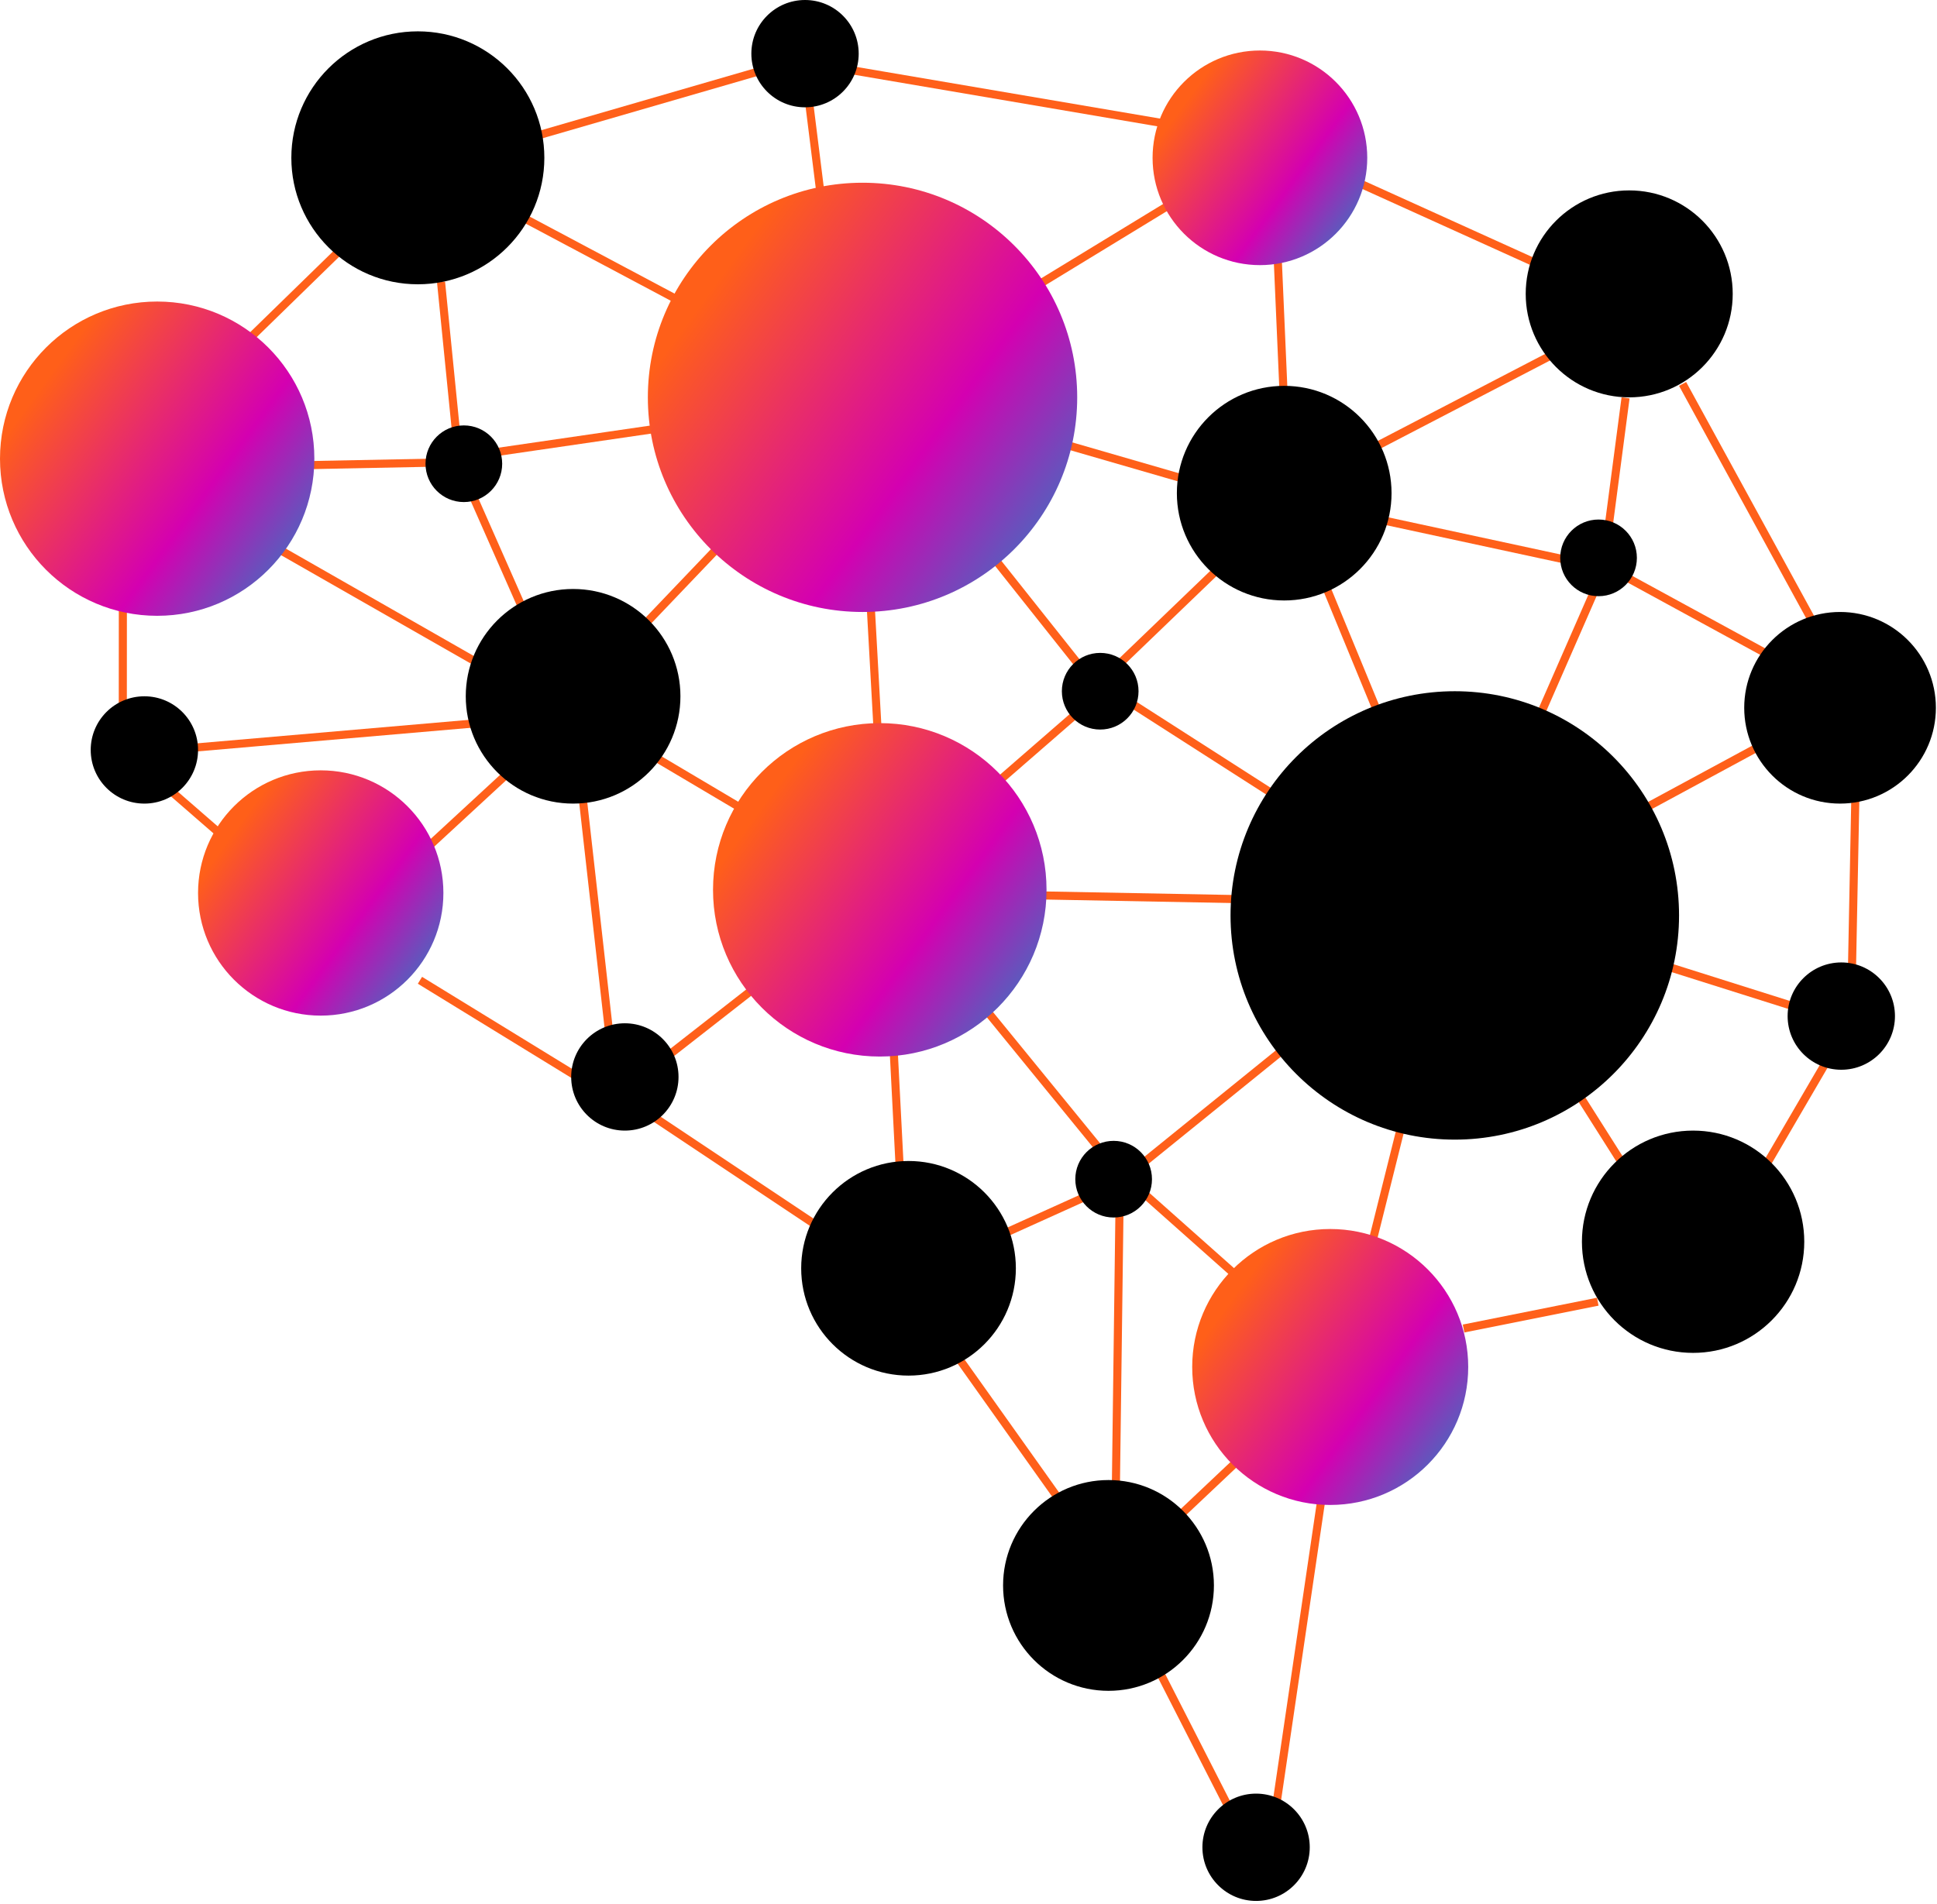 <svg width="479" height="471" viewBox="0 0 479 471" fill="none" xmlns="http://www.w3.org/2000/svg">
<line x1="30.387" y1="139.996" x2="30.365" y2="180.759" stroke="#FF601A" stroke-width="2"/>
<line x1="53.336" y1="91.881" x2="91.255" y2="54.91" stroke="#FF601A" stroke-width="2"/>
<line x1="128.645" y1="34.758" x2="194.055" y2="15.799" stroke="#FF601A" stroke-width="2"/>
<line x1="127.497" y1="52.847" x2="172.052" y2="76.546" stroke="#FF601A" stroke-width="2"/>
<line x1="109.063" y1="69.745" x2="112.855" y2="107.664" stroke="#FF601A" stroke-width="2"/>
<line x1="118.352" y1="112.463" x2="163.855" y2="105.827" stroke="#FF601A" stroke-width="2"/>
<line x1="115.619" y1="119.684" x2="129.839" y2="151.915" stroke="#FF601A" stroke-width="2"/>
<line x1="63.494" y1="115.296" x2="110.892" y2="114.367" stroke="#FF601A" stroke-width="2"/>
<line x1="63.062" y1="132.491" x2="122.784" y2="166.618" stroke="#FF601A" stroke-width="2"/>
<line x1="200.066" y1="25.166" x2="202.91" y2="47.917" stroke="#FF601A" stroke-width="2"/>
<line x1="206.825" y1="16.721" x2="295.934" y2="31.889" stroke="#FF601A" stroke-width="2"/>
<line x1="254.483" y1="71.836" x2="293.35" y2="48.136" stroke="#FF601A" stroke-width="2"/>
<line x1="259.074" y1="108.7" x2="295.097" y2="119.127" stroke="#FF601A" stroke-width="2"/>
<line x1="315.726" y1="58.426" x2="317.622" y2="102.033" stroke="#FF601A" stroke-width="2"/>
<line x1="245.36" y1="137.478" x2="270.955" y2="169.709" stroke="#FF601A" stroke-width="2"/>
<line x1="245.816" y1="194.223" x2="267.619" y2="175.263" stroke="#FF601A" stroke-width="2"/>
<line x1="215.24" y1="148.472" x2="217.135" y2="182.599" stroke="#FF601A" stroke-width="2"/>
<line x1="276.114" y1="164.87" x2="300.761" y2="141.171" stroke="#FF601A" stroke-width="2"/>
<line x1="280.191" y1="174.228" x2="317.162" y2="197.928" stroke="#FF601A" stroke-width="2"/>
<line x1="327.974" y1="145.303" x2="341.246" y2="177.534" stroke="#FF601A" stroke-width="2"/>
<line x1="337.965" y1="111.617" x2="385.363" y2="86.969" stroke="#FF601A" stroke-width="2"/>
<line x1="335.994" y1="45.235" x2="386.236" y2="67.986" stroke="#FF601A" stroke-width="2"/>
<line x1="401.984" y1="98.415" x2="397.244" y2="134.438" stroke="#FF601A" stroke-width="2"/>
<line x1="416.088" y1="94.961" x2="449.267" y2="155.631" stroke="#FF601A" stroke-width="2"/>
<line x1="402.419" y1="142.909" x2="444.129" y2="165.661" stroke="#FF601A" stroke-width="2"/>
<line x1="394.324" y1="146.084" x2="381.052" y2="176.42" stroke="#FF601A" stroke-width="2"/>
<line x1="341.48" y1="128.59" x2="389.827" y2="139.018" stroke="#FF601A" stroke-width="2"/>
<line x1="405.257" y1="200.734" x2="440.332" y2="181.774" stroke="#FF601A" stroke-width="2"/>
<line x1="458.87" y1="194.049" x2="457.922" y2="242.396" stroke="#FF601A" stroke-width="2"/>
<line x1="410.773" y1="238.579" x2="446.796" y2="249.954" stroke="#FF601A" stroke-width="2"/>
<line x1="452.098" y1="261.84" x2="432.191" y2="295.967" stroke="#FF601A" stroke-width="2"/>
<line x1="389.513" y1="269.332" x2="407.525" y2="297.771" stroke="#FF601A" stroke-width="2"/>
<line x1="361.929" y1="328.609" x2="395.108" y2="321.973" stroke="#FF601A" stroke-width="2"/>
<line x1="327.091" y1="368.603" x2="313.82" y2="458.66" stroke="#FF601A" stroke-width="2"/>
<line x1="285.282" y1="410.661" x2="308.981" y2="457.111" stroke="#FF601A" stroke-width="2"/>
<line x1="308.778" y1="358.756" x2="291.714" y2="374.872" stroke="#FF601A" stroke-width="2"/>
<line x1="281.264" y1="293.767" x2="306.859" y2="316.519" stroke="#FF601A" stroke-width="2"/>
<line x1="320.096" y1="257.373" x2="280.281" y2="289.604" stroke="#FF601A" stroke-width="2"/>
<line x1="243.455" y1="249.328" x2="272.842" y2="285.351" stroke="#FF601A" stroke-width="2"/>
<line x1="242.268" y1="307.823" x2="271.656" y2="294.551" stroke="#FF601A" stroke-width="2"/>
<line x1="276.86" y1="297.372" x2="275.924" y2="369.418" stroke="#FF601A" stroke-width="2"/>
<line x1="236.86" y1="335.646" x2="262.455" y2="371.669" stroke="#FF601A" stroke-width="2"/>
<line x1="220.928" y1="258.441" x2="222.824" y2="295.412" stroke="#FF601A" stroke-width="2"/>
<line x1="160.761" y1="275.671" x2="203.42" y2="304.11" stroke="#FF601A" stroke-width="2"/>
<line x1="158.643" y1="266.235" x2="188.978" y2="242.536" stroke="#FF601A" stroke-width="2"/>
<line x1="144.137" y1="197.709" x2="151.721" y2="265.015" stroke="#FF601A" stroke-width="2"/>
<line x1="103.851" y1="242.473" x2="145.562" y2="268.068" stroke="#FF601A" stroke-width="2"/>
<line x1="124.862" y1="191.92" x2="100.215" y2="214.672" stroke="#FF601A" stroke-width="2"/>
<line x1="160.717" y1="186.533" x2="186.312" y2="201.701" stroke="#FF601A" stroke-width="2"/>
<line x1="117.634" y1="178.91" x2="40.848" y2="185.546" stroke="#FF601A" stroke-width="2"/>
<line x1="39.523" y1="193.275" x2="61.326" y2="212.234" stroke="#FF601A" stroke-width="2"/>
<line x1="256.919" y1="221.469" x2="307.161" y2="222.417" stroke="#FF601A" stroke-width="2"/>
<line x1="346.979" y1="276.745" x2="339.396" y2="307.081" stroke="#FF601A" stroke-width="2"/>
<line x1="157.588" y1="156.368" x2="177.495" y2="135.513" stroke="#FF601A" stroke-width="2"/>
<circle cx="103.328" cy="39.036" r="31.283" fill="black"/>
<circle cx="38.867" cy="113.452" r="38.867" fill="url(#paint0_linear_1607_3644)"/>
<circle cx="79.311" cy="220.878" r="30.335" fill="url(#paint1_linear_1607_3644)"/>
<circle cx="141.721" cy="172.227" r="26.543" fill="black"/>
<circle cx="317.571" cy="121.984" r="26.543" fill="black"/>
<circle cx="402.888" cy="72.69" r="25.595" fill="black"/>
<circle cx="455.026" cy="175.07" r="23.699" fill="black"/>
<circle cx="418.685" cy="307.143" r="27.491" fill="black"/>
<circle cx="328.947" cy="338.122" r="34.127" fill="url(#paint2_linear_1607_3644)"/>
<circle cx="224.669" cy="313.711" r="26.543" fill="black"/>
<circle cx="274.12" cy="392.156" r="26.069" fill="black"/>
<circle cx="154.52" cy="266.38" r="13.272" fill="black"/>
<circle cx="199.074" cy="13.272" r="13.272" fill="black"/>
<circle cx="35.704" cy="185.498" r="13.272" fill="black"/>
<circle cx="455.332" cy="251.33" r="13.272" fill="black"/>
<circle cx="395.304" cy="137.986" r="9.48" fill="black"/>
<circle cx="272.068" cy="170.974" r="9.48" fill="black"/>
<circle cx="275.392" cy="291.671" r="9.48" fill="black"/>
<circle cx="114.705" cy="114.705" r="9.48" fill="black"/>
<circle cx="310.616" cy="456.923" r="13.272" fill="black"/>
<circle cx="311.564" cy="39.036" r="26.543" fill="url(#paint3_linear_1607_3644)"/>
<circle cx="217.56" cy="220.099" r="41.237" fill="url(#paint4_linear_1607_3644)"/>
<circle cx="359.755" cy="226.43" r="55.456" fill="black"/>
<circle cx="213.294" cy="98.285" r="53.087" fill="url(#paint5_linear_1607_3644)"/>
<defs>
<linearGradient id="paint0_linear_1607_3644" x1="71.082" y1="176.352" x2="-7.137" y2="119.414" gradientUnits="userSpaceOnUse">
<stop offset="0.05" stop-color="#009FC7"/>
<stop offset="0.5" stop-color="#D400B1"/>
<stop offset="1" stop-color="#FF5F19"/>
</linearGradient>
<linearGradient id="paint1_linear_1607_3644" x1="104.454" y1="269.971" x2="43.405" y2="225.531" gradientUnits="userSpaceOnUse">
<stop offset="0.05" stop-color="#009FC7"/>
<stop offset="0.5" stop-color="#D400B1"/>
<stop offset="1" stop-color="#FF5F19"/>
</linearGradient>
<linearGradient id="paint2_linear_1607_3644" x1="357.233" y1="393.352" x2="288.553" y2="343.357" gradientUnits="userSpaceOnUse">
<stop offset="0.05" stop-color="#009FC7"/>
<stop offset="0.5" stop-color="#D400B1"/>
<stop offset="1" stop-color="#FF5F19"/>
</linearGradient>
<linearGradient id="paint3_linear_1607_3644" x1="333.564" y1="81.993" x2="280.146" y2="43.108" gradientUnits="userSpaceOnUse">
<stop offset="0.05" stop-color="#009FC7"/>
<stop offset="0.5" stop-color="#D400B1"/>
<stop offset="1" stop-color="#FF5F19"/>
</linearGradient>
<linearGradient id="paint4_linear_1607_3644" x1="251.739" y1="286.835" x2="168.75" y2="226.425" gradientUnits="userSpaceOnUse">
<stop offset="0.05" stop-color="#009FC7"/>
<stop offset="0.5" stop-color="#D400B1"/>
<stop offset="1" stop-color="#FF5F19"/>
</linearGradient>
<linearGradient id="paint5_linear_1607_3644" x1="257.294" y1="184.197" x2="150.458" y2="106.428" gradientUnits="userSpaceOnUse">
<stop offset="0.05" stop-color="#009FC7"/>
<stop offset="0.5" stop-color="#D400B1"/>
<stop offset="1" stop-color="#FF5F19"/>
</linearGradient>
</defs>
</svg>
